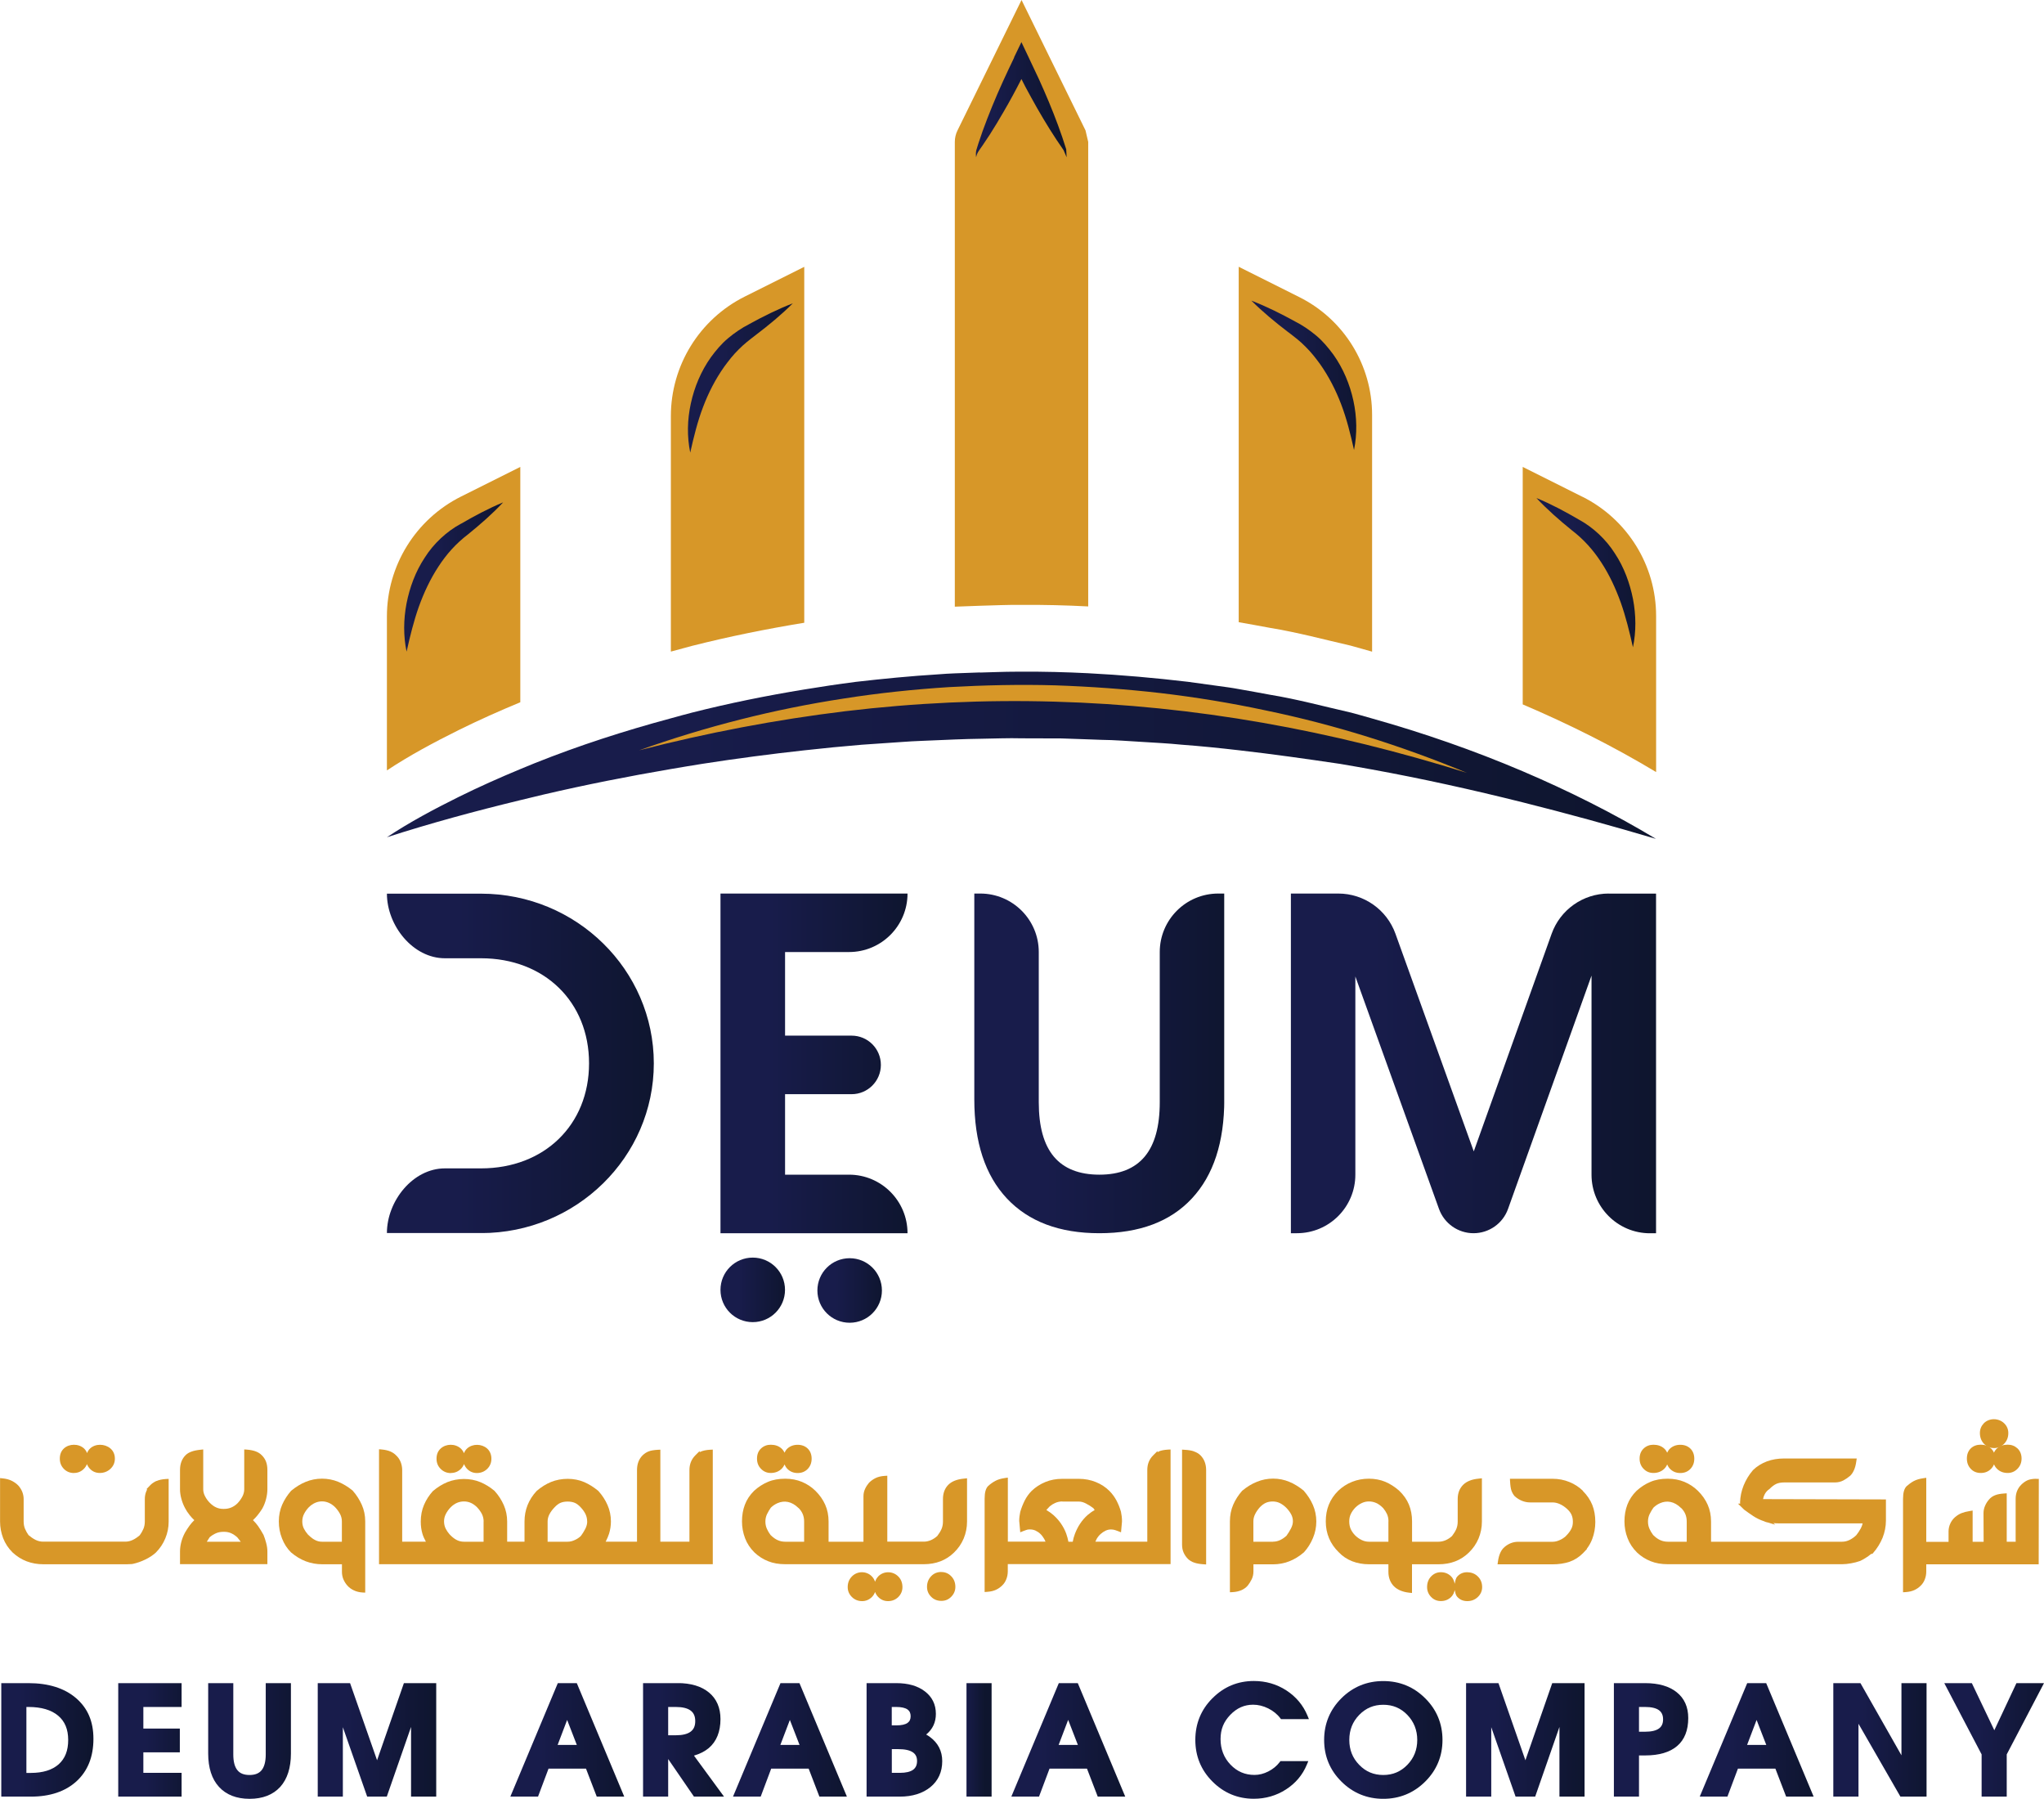 <?xml version="1.0" encoding="UTF-8"?>
<svg id="Layer_2" data-name="Layer 2" xmlns="http://www.w3.org/2000/svg" xmlns:xlink="http://www.w3.org/1999/xlink" viewBox="0 0 334.51 294.34">
  <defs>
    <style>
      .cls-1 {
        fill: #d89728;
      }

      .cls-1, .cls-2, .cls-3, .cls-4, .cls-5, .cls-6, .cls-7, .cls-8, .cls-9, .cls-10, .cls-11, .cls-12, .cls-13, .cls-14, .cls-15, .cls-16, .cls-17, .cls-18, .cls-19, .cls-20, .cls-21, .cls-22, .cls-23, .cls-24, .cls-25, .cls-26, .cls-27, .cls-28, .cls-29, .cls-30, .cls-31, .cls-32 {
        stroke-width: 0px;
      }

      .cls-2 {
        fill: url(#linear-gradient-12);
      }

      .cls-33 {
        clip-path: url(#clippath-20);
      }

      .cls-34 {
        clip-path: url(#clippath-11);
      }

      .cls-3 {
        fill: url(#linear-gradient-17);
      }

      .cls-35 {
        clip-path: url(#clippath-16);
      }

      .cls-4 {
        fill: url(#linear-gradient-19);
      }

      .cls-5 {
        fill: url(#linear-gradient);
      }

      .cls-6 {
        fill: url(#linear-gradient-21);
      }

      .cls-7 {
        fill: url(#linear-gradient-6);
      }

      .cls-36 {
        clip-path: url(#clippath-2);
      }

      .cls-37 {
        clip-path: url(#clippath-13);
      }

      .cls-38 {
        clip-path: url(#clippath-25);
      }

      .cls-39 {
        clip-path: url(#clippath-15);
      }

      .cls-8 {
        fill: url(#linear-gradient-15);
      }

      .cls-40 {
        clip-path: url(#clippath-6);
      }

      .cls-9 {
        fill: url(#linear-gradient-11);
      }

      .cls-41 {
        clip-path: url(#clippath-26);
      }

      .cls-10 {
        fill: url(#linear-gradient-5);
      }

      .cls-11 {
        fill: none;
      }

      .cls-42 {
        clip-path: url(#clippath-7);
      }

      .cls-43 {
        clip-path: url(#clippath-21);
      }

      .cls-44 {
        clip-path: url(#clippath-1);
      }

      .cls-45 {
        clip-path: url(#clippath-4);
      }

      .cls-46 {
        clip-path: url(#clippath-27);
      }

      .cls-12 {
        fill: url(#linear-gradient-13);
      }

      .cls-13 {
        fill: url(#linear-gradient-23);
      }

      .cls-14 {
        fill: url(#linear-gradient-25);
      }

      .cls-15 {
        fill: url(#linear-gradient-16);
      }

      .cls-16 {
        fill: url(#linear-gradient-22);
      }

      .cls-47 {
        clip-path: url(#clippath-12);
      }

      .cls-17 {
        fill: url(#linear-gradient-20);
      }

      .cls-18 {
        fill: url(#linear-gradient-14);
      }

      .cls-19 {
        fill: url(#linear-gradient-2);
      }

      .cls-48 {
        clip-path: url(#clippath-24);
      }

      .cls-20 {
        fill: #d79728;
      }

      .cls-49 {
        clip-path: url(#clippath-22);
      }

      .cls-21 {
        fill: url(#linear-gradient-7);
      }

      .cls-22 {
        fill: url(#linear-gradient-3);
      }

      .cls-50 {
        clip-path: url(#clippath-9);
      }

      .cls-51 {
        clip-path: url(#clippath);
      }

      .cls-23 {
        fill: url(#linear-gradient-9);
      }

      .cls-24 {
        fill: url(#linear-gradient-27);
      }

      .cls-52 {
        clip-path: url(#clippath-19);
      }

      .cls-53 {
        clip-path: url(#clippath-3);
      }

      .cls-25 {
        fill: url(#linear-gradient-8);
      }

      .cls-54 {
        clip-path: url(#clippath-8);
      }

      .cls-26 {
        fill: url(#linear-gradient-24);
      }

      .cls-27 {
        fill: url(#linear-gradient-26);
      }

      .cls-28 {
        fill: url(#linear-gradient-18);
      }

      .cls-55 {
        clip-path: url(#clippath-18);
      }

      .cls-56 {
        clip-path: url(#clippath-14);
      }

      .cls-57 {
        clip-path: url(#clippath-17);
      }

      .cls-29 {
        fill: url(#linear-gradient-29);
      }

      .cls-58 {
        clip-path: url(#clippath-5);
      }

      .cls-30 {
        fill: url(#linear-gradient-28);
      }

      .cls-31 {
        fill: url(#linear-gradient-10);
      }

      .cls-59 {
        clip-path: url(#clippath-10);
      }

      .cls-60 {
        clip-path: url(#clippath-23);
      }

      .cls-32 {
        fill: url(#linear-gradient-4);
      }

      .cls-61 {
        clip-path: url(#clippath-28);
      }
    </style>
    <clipPath id="clippath">
      <path class="cls-11" d="M117.91,146.21v55.58h30.61c0-5.29-4.29-9.58-9.57-9.58h-10.47v-13.17h10.89c2.64,0,4.79-2.14,4.79-4.79s-2.14-4.79-4.79-4.79h-10.89v-13.68h10.47c5.29,0,9.57-4.29,9.57-9.57h-30.61Z"/>
    </clipPath>
    <linearGradient id="linear-gradient" x1="443.25" y1="987.6" x2="444.25" y2="987.6" gradientTransform="translate(-13449 30402.34) scale(30.61 -30.61)" gradientUnits="userSpaceOnUse">
      <stop offset="0" stop-color="#181c4b"/>
      <stop offset=".23" stop-color="#181c4b"/>
      <stop offset="1" stop-color="#0e152e"/>
    </linearGradient>
    <clipPath id="clippath-1">
      <path class="cls-11" d="M199.37,146.21c-5.29,0-9.57,4.29-9.57,9.57v24.58c0,3.96-.82,6.93-2.47,8.9-1.65,1.97-4.12,2.95-7.41,2.95s-5.8-.98-7.45-2.95c-1.65-1.97-2.47-4.93-2.47-8.9v-24.58c0-5.29-4.29-9.57-9.57-9.57h-.98v33.68c0,7.02,1.78,12.42,5.33,16.21,3.56,3.79,8.6,5.69,15.14,5.69s11.61-1.89,15.14-5.69c3.53-3.79,5.3-9.2,5.3-16.21v-33.68h-.98Z"/>
    </clipPath>
    <linearGradient id="linear-gradient-2" x1="448.17" y1="985.32" x2="449.17" y2="985.32" gradientTransform="translate(-18177.47 40488.41) scale(40.92 -40.92)" xlink:href="#linear-gradient"/>
    <clipPath id="clippath-2">
      <path class="cls-11" d="M263.28,146.21c-4.2,0-7.94,2.64-9.35,6.59l-12.74,35.6-12.82-35.62c-1.42-3.94-5.16-6.57-9.35-6.57h-7.76v55.58h.98c5.29,0,9.57-4.29,9.57-9.58v-32.43l13.69,38.04c.86,2.38,3.12,3.97,5.65,3.97s4.8-1.59,5.65-3.98l13.66-38.17v32.58c0,5.29,4.29,9.58,9.57,9.58h.99v-55.58h-7.75Z"/>
    </clipPath>
    <linearGradient id="linear-gradient-3" x1="452.77" y1="983.17" x2="453.77" y2="983.17" gradientTransform="translate(-26850.96 58937.94) scale(59.77 -59.77)" xlink:href="#linear-gradient"/>
    <clipPath id="clippath-3">
      <path class="cls-11" d="M117.91,211.06c0,2.92,2.36,5.28,5.28,5.28s5.28-2.36,5.28-5.28-2.36-5.28-5.28-5.28-5.28,2.36-5.28,5.28"/>
    </clipPath>
    <linearGradient id="linear-gradient-4" x1="406.19" y1="1004.85" x2="407.19" y2="1004.85" gradientTransform="translate(-4170.89 10820.99) scale(10.56 -10.56)" xlink:href="#linear-gradient"/>
    <clipPath id="clippath-4">
      <path class="cls-11" d="M133.77,211.16c0,2.92,2.36,5.28,5.28,5.28s5.28-2.36,5.28-5.28-2.36-5.28-5.28-5.28-5.28,2.36-5.28,5.28"/>
    </clipPath>
    <linearGradient id="linear-gradient-5" x1="406.19" y1="1004.85" x2="407.19" y2="1004.85" gradientTransform="translate(-4155.04 10821.09) scale(10.56 -10.56)" xlink:href="#linear-gradient"/>
    <clipPath id="clippath-5">
      <path class="cls-11" d="M63.32,146.21h0c0,5.24,4.25,10.59,9.49,10.59h5.91c10.35,0,17.68,7.11,17.68,17.19s-7.33,17.19-17.68,17.19h-5.91c-5.24,0-9.49,5.34-9.49,10.59h15.41c15.59,0,28.27-12.46,28.27-27.77s-12.68-27.77-28.27-27.77h-15.41Z"/>
    </clipPath>
    <linearGradient id="linear-gradient-6" x1="449.09" y1="984.89" x2="450.09" y2="984.89" gradientTransform="translate(-19551.38 43190.28) scale(43.68 -43.68)" xlink:href="#linear-gradient"/>
    <clipPath id="clippath-6">
      <path class="cls-11" d="M122.59,53.05c-1.14.57-2.38,1.41-3.44,2.3-1.08.9-1.99,1.99-2.81,3.11-1.62,2.28-2.7,4.88-3.28,7.55-.59,2.67-.64,5.43-.1,8.06.58-2.62,1.2-5.11,2.1-7.47.89-2.36,2.04-4.58,3.46-6.59.72-.99,1.48-1.96,2.35-2.81.87-.89,1.77-1.58,2.85-2.41,2.09-1.59,4.14-3.27,6.03-5.16-2.5.97-4.86,2.15-7.17,3.42"/>
    </clipPath>
    <linearGradient id="linear-gradient-7" x1="427.99" y1="994.71" x2="428.99" y2="994.71" gradientTransform="translate(-7238.47 17146.84) scale(17.18 -17.18)" xlink:href="#linear-gradient"/>
    <clipPath id="clippath-7">
      <path class="cls-11" d="M210.83,54.35c1.08.83,1.99,1.51,2.85,2.41.87.85,1.63,1.82,2.35,2.81,1.42,2.01,2.56,4.23,3.46,6.59.9,2.37,1.52,4.85,2.1,7.47.53-2.62.48-5.39-.1-8.06-.58-2.67-1.66-5.28-3.28-7.55-.83-1.12-1.73-2.21-2.81-3.11-1.06-.89-2.3-1.73-3.44-2.3-2.31-1.27-4.66-2.45-7.17-3.42,1.9,1.89,3.94,3.56,6.03,5.16"/>
    </clipPath>
    <linearGradient id="linear-gradient-8" x1="427.99" y1="994.71" x2="428.99" y2="994.71" gradientTransform="translate(-7146.24 17146.37) scale(17.18 -17.18)" xlink:href="#linear-gradient"/>
    <clipPath id="clippath-8">
      <path class="cls-11" d="M75.41,85.71c-2.32,1.25-4.47,3.26-5.91,5.55-1.51,2.28-2.45,4.86-2.97,7.48-.5,2.62-.53,5.32.01,7.89.57-2.56,1.17-5,2-7.34.84-2.33,1.88-4.55,3.2-6.56,1.32-2.04,2.86-3.77,4.86-5.3,2-1.62,3.95-3.32,5.74-5.23-2.43,1.01-4.7,2.23-6.93,3.52"/>
    </clipPath>
    <linearGradient id="linear-gradient-9" x1="425.88" y1="995.69" x2="426.88" y2="995.69" gradientTransform="translate(-6831.38 16220.41) scale(16.2 -16.2)" xlink:href="#linear-gradient"/>
    <clipPath id="clippath-9">
      <path class="cls-11" d="M257.19,86.73c2,1.53,3.53,3.25,4.86,5.29,1.32,2.01,2.35,4.23,3.19,6.56.83,2.34,1.43,4.78,2,7.34.54-2.57.51-5.26.01-7.89-.52-2.61-1.46-5.2-2.97-7.48-1.44-2.28-3.59-4.29-5.91-5.54-2.22-1.3-4.5-2.52-6.93-3.52,1.8,1.91,3.74,3.61,5.74,5.23"/>
    </clipPath>
    <linearGradient id="linear-gradient-10" x1="425.88" y1="995.69" x2="426.88" y2="995.69" gradientTransform="translate(-6646.07 16219.73) scale(16.2 -16.2)" xlink:href="#linear-gradient"/>
    <clipPath id="clippath-10">
      <path class="cls-11" d="M165.98,9.4c-1.26,2.62-2.49,5.26-3.59,7.96-.56,1.34-1.07,2.71-1.58,4.09l-.71,2.08c-.11.36-.22.68-.33,1.07-.08.39-.08.78-.02,1.14.12-.75.59-1.26,1.01-1.88l1.22-1.83c.78-1.24,1.55-2.48,2.27-3.75,1.03-1.76,1.99-3.54,2.91-5.35l.63,1.24c.65,1.18,1.27,2.37,1.95,3.54,1.34,2.34,2.76,4.64,4.32,6.86l-.02-.05.52,1.22-.07-1.33-.02-.05c-.81-2.6-1.76-5.13-2.79-7.61-.51-1.25-1.07-2.47-1.61-3.7l-1.72-3.65-1.19-2.51-1.21,2.51Z"/>
    </clipPath>
    <linearGradient id="linear-gradient-11" x1="422.57" y1="997.23" x2="423.57" y2="997.23" gradientTransform="translate(-6120.57 14837.2) scale(14.86 -14.86)" xlink:href="#linear-gradient"/>
    <clipPath id="clippath-11">
      <path class="cls-11" d="M160.38,110.03c-1.37.04-2.75.09-4.12.15-.9.04-1.8.08-2.69.16-4.54.28-9.06.72-13.57,1.24-2.8.36-5.59.78-8.38,1.24-6.17,1.01-12.3,2.25-18.35,3.78-1.17.3-2.32.62-3.48.94-7.58,2.04-15.06,4.45-22.33,7.36-.77.31-1.54.63-2.31.95-3.4,1.41-6.76,2.91-10.06,4.54-4.03,2-8.02,4.12-11.77,6.61h0c7.25-2.34,14.53-4.3,21.83-6.07,1.3-.31,2.6-.63,3.9-.94,6.89-1.6,13.8-2.97,20.73-4.15,1.73-.29,3.46-.59,5.19-.86,5.54-.86,11.08-1.59,16.63-2.2,3.14-.35,6.29-.66,9.44-.92l6.54-.45c2.18-.17,4.36-.21,6.54-.32.71-.04,1.42-.06,2.13-.09,1.47-.06,2.94-.1,4.41-.12,2.18-.03,4.36-.13,6.54-.07l6.54.02,4.33.15,2.2.08c2.18.02,4.35.21,6.53.33,2.18.14,4.36.24,6.53.46,3.13.23,6.25.55,9.37.91,5.56.63,11.11,1.42,16.66,2.24,1.73.29,3.45.6,5.17.91,8.24,1.5,16.44,3.32,24.64,5.37,7.27,1.82,14.54,3.82,21.83,5.98-6.98-4.2-14.3-7.86-21.83-11.07-7.99-3.4-16.24-6.27-24.64-8.63-1.13-.32-2.26-.65-3.4-.95-4.41-1-8.81-2.2-13.29-2.93-1.71-.31-3.43-.64-5.14-.93-.52-.09-1.04-.19-1.56-.26l-6.75-.93c-5.42-.64-10.87-1.12-16.32-1.4-3.63-.18-7.26-.28-10.89-.25-.31,0-.61,0-.92,0-1.96,0-3.93.09-5.89.14"/>
    </clipPath>
    <linearGradient id="linear-gradient-12" x1="459.89" y1="979.86" x2="460.89" y2="979.86" gradientTransform="translate(-95457.92 203643.05) scale(207.7 -207.7)" xlink:href="#linear-gradient"/>
    <clipPath id="clippath-12">
      <path class="cls-11" d="M4.32,279.31h.34c2.1,0,3.73.48,4.85,1.42,1.11.93,1.65,2.24,1.65,3.98s-.51,3.04-1.56,3.98c-1.05.93-2.58,1.41-4.55,1.41h-.73v-10.79ZM.21,275.41v18.57h4.84c3.14,0,5.66-.85,7.48-2.52,1.83-1.68,2.76-4.01,2.76-6.93s-.97-5.06-2.87-6.69c-1.89-1.61-4.5-2.43-7.76-2.43H.21Z"/>
    </clipPath>
    <linearGradient id="linear-gradient-13" x1="423.15" y1="996.96" x2="424.15" y2="996.96" gradientTransform="translate(-6381.19 15319.38) scale(15.08 -15.08)" xlink:href="#linear-gradient"/>
    <clipPath id="clippath-13">
      <polygon class="cls-11" points="19.35 275.41 19.35 293.98 29.72 293.98 29.72 290.09 23.46 290.09 23.46 286.73 29.43 286.73 29.43 282.84 23.46 282.84 23.46 279.31 29.72 279.31 29.72 275.41 19.35 275.41"/>
    </clipPath>
    <linearGradient id="linear-gradient-14" x1="405.19" y1="1005.32" x2="406.19" y2="1005.32" gradientTransform="translate(-4184.46 10714.9) scale(10.38 -10.38)" xlink:href="#linear-gradient"/>
    <clipPath id="clippath-14">
      <path class="cls-11" d="M43.49,275.41v11.67c0,1.16-.23,2.02-.67,2.57-.43.53-1.08.79-1.98.79s-1.56-.25-1.99-.79c-.45-.55-.67-1.41-.67-2.57v-11.67h-4.11v11.52c0,2.33.59,4.17,1.77,5.46,1.18,1.29,2.87,1.95,5.01,1.95s3.83-.66,5.01-1.95c1.16-1.29,1.75-3.12,1.75-5.46v-11.52h-4.11Z"/>
    </clipPath>
    <linearGradient id="linear-gradient-15" x1="418.63" y1="999.06" x2="419.63" y2="999.06" gradientTransform="translate(-5632.35 13807.75) scale(13.54 -13.54)" xlink:href="#linear-gradient"/>
    <clipPath id="clippath-15">
      <polygon class="cls-11" points="66.1 275.41 61.71 288.03 57.29 275.41 52 275.41 52 293.98 56.11 293.98 56.11 282.62 60.09 293.98 63.3 293.98 67.27 282.58 67.27 293.98 71.39 293.98 71.39 275.41 66.1 275.41"/>
    </clipPath>
    <linearGradient id="linear-gradient-16" x1="431.96" y1="992.86" x2="432.96" y2="992.86" gradientTransform="translate(-8323.53 19535.94) scale(19.39 -19.39)" xlink:href="#linear-gradient"/>
    <clipPath id="clippath-16">
      <path class="cls-11" d="M92.81,281.42l1.59,4.1h-3.14l1.56-4.1ZM91.29,275.41l-7.77,18.57h4.53l1.72-4.58h6.13l1.76,4.58h4.5l-7.66-18.32-.11-.26h-3.11Z"/>
    </clipPath>
    <linearGradient id="linear-gradient-17" x1="430.73" y1="993.43" x2="431.73" y2="993.43" gradientTransform="translate(-7948.98 18810.6) scale(18.65 -18.65)" xlink:href="#linear-gradient"/>
    <clipPath id="clippath-17">
      <path class="cls-11" d="M109.35,279.31h1.25c1.09,0,1.92.2,2.44.6.5.38.74.94.74,1.72s-.24,1.33-.74,1.71c-.52.4-1.35.6-2.44.6h-1.25v-4.62ZM105.24,275.41v18.57h4.11v-6.15l4.22,6.15h4.92l-4.92-6.71c.96-.28,1.77-.69,2.42-1.23,1.27-1.08,1.92-2.68,1.92-4.75,0-1.85-.64-3.32-1.89-4.35-1.23-1.02-2.97-1.54-5.16-1.54h-5.61Z"/>
    </clipPath>
    <linearGradient id="linear-gradient-18" x1="417.68" y1="999.5" x2="418.68" y2="999.5" gradientTransform="translate(-5429.25 13528.6) scale(13.25 -13.25)" xlink:href="#linear-gradient"/>
    <clipPath id="clippath-18">
      <path class="cls-11" d="M129.26,281.42l1.59,4.1h-3.14l1.56-4.1ZM127.73,275.41l-7.77,18.57h4.53l1.72-4.58h6.13l1.76,4.58h4.5l-7.66-18.32-.11-.26h-3.11Z"/>
    </clipPath>
    <linearGradient id="linear-gradient-19" x1="430.73" y1="993.43" x2="431.73" y2="993.43" gradientTransform="translate(-7912.53 18810.6) scale(18.65 -18.65)" xlink:href="#linear-gradient"/>
    <clipPath id="clippath-19">
      <path class="cls-11" d="M145.94,286.21h1.07c1.07,0,1.87.17,2.38.52.46.31.69.78.69,1.42s-.21,1.11-.64,1.43c-.47.34-1.2.51-2.18.51h-1.31v-3.88ZM145.94,279.31h.75c.83,0,1.44.14,1.83.41.34.24.51.6.51,1.1s-.16.85-.51,1.1c-.39.27-1,.4-1.83.4h-.75v-3.01ZM141.82,275.41v18.57h5.43c2.07,0,3.75-.53,5.02-1.56,1.28-1.05,1.93-2.48,1.93-4.25,0-1.64-.68-2.97-2.01-3.95-.2-.15-.41-.28-.62-.4,1.06-.86,1.59-1.99,1.59-3.38,0-1.54-.61-2.78-1.81-3.69-1.16-.89-2.73-1.34-4.66-1.34h-4.87Z"/>
    </clipPath>
    <linearGradient id="linear-gradient-20" x1="414.51" y1="1000.98" x2="415.51" y2="1000.98" gradientTransform="translate(-4989.31 12675.72) scale(12.38 -12.38)" xlink:href="#linear-gradient"/>
    <clipPath id="clippath-20">
      <rect class="cls-11" x="158.17" y="275.41" width="4.11" height="18.57"/>
    </clipPath>
    <linearGradient id="linear-gradient-21" x1="317.53" y1="1046.11" x2="318.53" y2="1046.11" gradientTransform="translate(-1148.04 4587.99) scale(4.11 -4.11)" xlink:href="#linear-gradient"/>
    <clipPath id="clippath-21">
      <path class="cls-11" d="M174.81,281.42l1.59,4.1h-3.15l1.56-4.1ZM173.28,275.41l-7.77,18.57h4.53l1.72-4.58h6.13l1.76,4.58h4.5l-7.66-18.32-.11-.26h-3.11Z"/>
    </clipPath>
    <linearGradient id="linear-gradient-22" x1="430.73" y1="993.43" x2="431.73" y2="993.43" gradientTransform="translate(-7866.98 18810.6) scale(18.65 -18.65)" xlink:href="#linear-gradient"/>
    <clipPath id="clippath-22">
      <path class="cls-11" d="M198.42,277.88c-1.86,1.86-2.8,4.16-2.8,6.82s.94,4.95,2.8,6.81c1.86,1.87,4.14,2.82,6.77,2.82,1.92,0,3.69-.51,5.26-1.52,1.57-1.01,2.72-2.37,3.42-4.06l.24-.58h-4.56l-.12.16c-.49.64-1.1,1.14-1.86,1.53-.75.38-1.5.57-2.26.57-1.56,0-2.85-.55-3.94-1.69-1.08-1.13-1.62-2.54-1.62-4.17s.52-2.85,1.59-3.97c1.07-1.11,2.29-1.66,3.74-1.66.82,0,1.65.2,2.46.6.8.4,1.47.93,1.98,1.6l.12.16h4.57l-.24-.58c-.71-1.71-1.88-3.1-3.47-4.13-1.58-1.02-3.36-1.53-5.3-1.53-2.64,0-4.92.95-6.77,2.82"/>
    </clipPath>
    <linearGradient id="linear-gradient-23" x1="430.61" y1="993.49" x2="431.61" y2="993.49" gradientTransform="translate(-7804.2 18741.52) scale(18.58 -18.58)" xlink:href="#linear-gradient"/>
    <clipPath id="clippath-23">
      <path class="cls-11" d="M222.44,288.78c-1.09-1.12-1.62-2.46-1.62-4.08s.54-2.98,1.62-4.09c1.09-1.12,2.38-1.66,3.94-1.66s2.86.54,3.94,1.66c1.07,1.11,1.62,2.49,1.62,4.09s-.53,2.95-1.62,4.08c-1.09,1.12-2.38,1.66-3.94,1.66s-2.86-.54-3.94-1.66M219.53,277.88c-1.88,1.87-2.83,4.17-2.83,6.83s.95,4.95,2.83,6.81h0c1.88,1.87,4.19,2.82,6.85,2.82s4.98-.95,6.86-2.82c1.88-1.87,2.83-4.16,2.83-6.81s-.95-4.96-2.83-6.82c-1.87-1.87-4.18-2.82-6.86-2.82s-4.98.95-6.85,2.81"/>
    </clipPath>
    <linearGradient id="linear-gradient-24" x1="431.94" y1="992.87" x2="432.94" y2="992.87" gradientTransform="translate(-8153.81 19525.32) scale(19.38 -19.38)" xlink:href="#linear-gradient"/>
    <clipPath id="clippath-24">
      <polygon class="cls-11" points="254.03 275.41 249.64 288.03 245.23 275.41 239.93 275.41 239.93 293.98 244.05 293.98 244.05 282.62 248.03 293.98 251.24 293.98 255.21 282.58 255.21 293.98 259.32 293.98 259.32 275.41 254.03 275.41"/>
    </clipPath>
    <linearGradient id="linear-gradient-25" x1="431.96" y1="992.86" x2="432.96" y2="992.86" gradientTransform="translate(-8135.6 19535.94) scale(19.39 -19.39)" xlink:href="#linear-gradient"/>
    <clipPath id="clippath-25">
      <path class="cls-11" d="M268.23,279.31h1.01c1.02,0,1.78.18,2.26.53.45.33.67.82.67,1.5s-.22,1.16-.67,1.49c-.48.35-1.24.53-2.26.53h-1.01v-4.05ZM264.12,275.41v18.57h4.11v-6.74h1.01c2.28,0,4.04-.52,5.23-1.54,1.21-1.03,1.82-2.57,1.82-4.58,0-1.81-.64-3.23-1.9-4.23-1.23-.98-2.96-1.48-5.16-1.48h-5.12Z"/>
    </clipPath>
    <linearGradient id="linear-gradient-26" x1="413.71" y1="1001.35" x2="414.71" y2="1001.35" gradientTransform="translate(-4774.04 12479.11) scale(12.18 -12.18)" xlink:href="#linear-gradient"/>
    <clipPath id="clippath-26">
      <path class="cls-11" d="M287.47,281.42l1.59,4.1h-3.14l1.56-4.1ZM285.94,275.41l-7.77,18.57h4.53l1.72-4.58h6.13l1.76,4.58h4.5l-7.66-18.32-.11-.26h-3.11Z"/>
    </clipPath>
    <linearGradient id="linear-gradient-27" x1="430.73" y1="993.43" x2="431.73" y2="993.43" gradientTransform="translate(-7754.32 18810.6) scale(18.65 -18.65)" xlink:href="#linear-gradient"/>
    <clipPath id="clippath-27">
      <polygon class="cls-11" points="311.18 275.41 311.18 287.22 304.59 275.62 304.47 275.41 300.03 275.41 300.03 293.98 304.15 293.98 304.15 282.06 310.89 293.77 311.01 293.98 315.29 293.98 315.29 275.41 311.18 275.41"/>
    </clipPath>
    <linearGradient id="linear-gradient-28" x1="423.61" y1="996.74" x2="424.61" y2="996.74" gradientTransform="translate(-6163.04 15492.08) scale(15.26 -15.26)" xlink:href="#linear-gradient"/>
    <clipPath id="clippath-28">
      <polygon class="cls-11" points="330 275.41 326.38 283.12 322.7 275.41 318.19 275.41 324.3 287.07 324.3 293.98 328.41 293.98 328.41 287.07 334.51 275.41 330 275.41"/>
    </clipPath>
    <linearGradient id="linear-gradient-29" x1="426.15" y1="995.56" x2="427.15" y2="995.56" gradientTransform="translate(-6634.93 16528.28) scale(16.32 -16.32)" xlink:href="#linear-gradient"/>
  </defs>
  <g id="Layer_1-2" data-name="Layer 1">
    <g>
      <g class="cls-51">
        <rect class="cls-5" x="117.91" y="146.21" width="30.61" height="55.58"/>
      </g>
      <g class="cls-44">
        <rect class="cls-19" x="159.44" y="146.21" width="40.91" height="55.58"/>
      </g>
      <g class="cls-36">
        <rect class="cls-22" x="211.26" y="146.21" width="59.77" height="55.58"/>
      </g>
      <g class="cls-53">
        <rect class="cls-32" x="117.91" y="205.78" width="10.56" height="10.56"/>
      </g>
      <g class="cls-45">
        <rect class="cls-10" x="133.77" y="205.88" width="10.56" height="10.56"/>
      </g>
      <g class="cls-58">
        <rect class="cls-7" x="63.32" y="146.21" width="43.68" height="55.55"/>
      </g>
      <path class="cls-20" d="M131.62,101.9v-58.24l-9.74,4.87c-7.41,3.71-12.09,11.28-12.09,19.57v38.52c1.16-.31,2.32-.64,3.48-.94,6.05-1.53,12.18-2.77,18.35-3.78"/>
      <path class="cls-20" d="M85.15,114.92v-38.52s-4.68,2.34-9.7,4.85c-7.43,3.72-12.13,11.31-12.13,19.62v25.19c3.75-2.48,7.74-4.61,11.77-6.61,3.29-1.63,6.66-3.13,10.06-4.54"/>
      <path class="cls-20" d="M258.97,81.29l-9.77-4.89v38.86c7.53,3.21,14.85,6.87,21.83,11.07v-25.54c0-8.26-4.67-15.81-12.06-19.51"/>
      <path class="cls-20" d="M221.16,105.68c1.14.3,2.26.64,3.39.95v-38.74c0-8.16-4.61-15.63-11.92-19.28l-9.91-4.96v58.16c1.72.29,3.43.62,5.14.93,4.48.73,8.88,1.92,13.29,2.93"/>
      <path class="cls-20" d="M167.2,98.98c3.63-.03,7.26.06,10.89.25V23.22c-.15-.63-.29-1.24-.44-1.88L167.18,0l-10.48,21.34c-.29.58-.44,1.23-.44,1.88v76.05c1.37-.06,2.75-.11,4.12-.15,2.27-.06,4.54-.17,6.82-.14"/>
      <g class="cls-40">
        <rect class="cls-21" x="112.41" y="49.63" width="17.34" height="24.43"/>
      </g>
      <g class="cls-42">
        <rect class="cls-25" x="204.79" y="49.19" width="17.34" height="24.43"/>
      </g>
      <g class="cls-54">
        <rect class="cls-23" x="66" y="82.18" width="16.34" height="24.43"/>
      </g>
      <g class="cls-50">
        <rect class="cls-31" x="251.45" y="81.5" width="16.34" height="24.43"/>
      </g>
      <g class="cls-59">
        <rect class="cls-9" x="159.7" y="6.88" width="14.88" height="18.86"/>
      </g>
      <g class="cls-34">
        <rect class="cls-2" x="63.32" y="109.87" width="207.7" height="27.39"/>
      </g>
      <g>
        <path class="cls-20" d="M240.06,126.46c-10.98-3.44-22.12-6.22-33.39-8.19-11.27-1.98-22.66-3.14-34.08-3.46-11.42-.33-22.86.2-34.21,1.56-11.36,1.38-22.63,3.53-33.78,6.4,10.84-3.87,22.07-6.73,33.49-8.47,5.71-.9,11.46-1.5,17.23-1.87,5.77-.32,11.56-.45,17.34-.29,5.78.2,11.55.61,17.3,1.27,5.74.68,11.45,1.61,17.1,2.82,11.32,2.33,22.37,5.82,33,10.23"/>
        <path class="cls-1" d="M25.61,242.32c-.4.19-.73.41-.98.66l-.68.71h.15c-.06.1-.11.2-.15.31-.17.4-.25.83-.25,1.28v3.7c0,.43-.08.84-.24,1.21-.17.39-.38.74-.59,1.02-.37.32-.76.59-1.17.78-.39.18-.79.27-1.21.27H7.06c-.44,0-.85-.1-1.24-.29-.4-.2-.81-.49-1.15-.78-.23-.32-.42-.66-.58-1.04-.15-.36-.22-.76-.22-1.19v-3.68c0-.42-.09-.84-.25-1.23-.17-.38-.38-.71-.65-1-.25-.26-.58-.5-.99-.72-.42-.22-.93-.36-1.51-.42l-.46-.05v7.11c0,.92.17,1.84.5,2.71.34.88.86,1.67,1.56,2.36.69.64,1.46,1.12,2.3,1.44.84.32,1.76.48,2.73.48h13.69c.17,0,.32-.01.38-.02.07,0,.15,0,.34-.01.16-.02.27-.03.31-.05.63-.14,1.29-.37,1.95-.69.67-.32,1.23-.69,1.72-1.13.68-.68,1.21-1.47,1.57-2.35.36-.87.54-1.78.54-2.71v-7.01l-.44.02c-.64.04-1.14.15-1.54.33"/>
        <path class="cls-1" d="M12.1,241.02c.64,0,1.19-.23,1.63-.68.23-.23.39-.49.5-.77.11.29.27.54.49.77.44.46.98.68,1.62.68s1.24-.22,1.72-.66c.49-.45.74-1.02.74-1.69s-.25-1.26-.75-1.68c-.93-.77-2.43-.79-3.3.02-.23.21-.39.47-.5.76-.11-.29-.28-.55-.51-.77-.9-.81-2.42-.78-3.27,0-.45.41-.68.97-.68,1.67s.23,1.23.66,1.68c.44.45,1,.68,1.67.68"/>
        <path class="cls-1" d="M42.83,238.11c-.25-.26-.58-.47-.98-.62-.39-.15-.87-.24-1.43-.29l-.45-.03v6.54c0,.38-.1.76-.29,1.14-.21.4-.48.79-.81,1.13-.63.62-1.36.92-2.21.92h-.14c-.81,0-1.51-.32-2.16-.97-.32-.32-.59-.68-.8-1.09-.2-.38-.3-.76-.3-1.14v-6.53l-.46.05c-.59.06-1.07.16-1.45.3-.4.14-.73.34-.98.59-.6.6-.91,1.41-.91,2.42v3.17c0,.47.07.97.21,1.5.14.54.34,1.06.62,1.58.2.38.44.75.76,1.15.22.28.47.55.75.81-.28.27-.52.55-.74.84-.29.4-.56.8-.79,1.21-.28.52-.48,1.05-.61,1.56-.13.52-.2,1.03-.2,1.51v2.08h14.3v-2.08c0-.45-.07-.9-.2-1.39-.13-.49-.26-.9-.43-1.31-.28-.51-.57-.99-.89-1.45-.24-.34-.52-.66-.84-.97.27-.25.52-.52.74-.79.31-.39.56-.74.78-1.09.28-.5.49-1.04.63-1.6.14-.56.21-1.09.21-1.56v-3.17c0-.51-.07-.94-.21-1.33-.14-.39-.38-.76-.72-1.1M33.85,252.27l.09-.15c.16-.25.3-.47.37-.58.33-.28.68-.5,1.05-.66.37-.16.78-.23,1.2-.23h.14c.41,0,.79.08,1.13.23.35.16.71.4,1.01.68.17.21.34.43.51.65.02.02.03.04.05.06h-5.55Z"/>
        <path class="cls-1" d="M57.75,243.94l-.04-.04c-.74-.61-1.53-1.09-2.35-1.43-1.67-.69-3.65-.69-5.32,0-.82.33-1.61.82-2.4,1.47-.61.69-1.1,1.46-1.46,2.27-.36.83-.55,1.75-.55,2.73s.17,1.91.52,2.79c.34.88.83,1.65,1.48,2.29.76.65,1.58,1.14,2.42,1.46.85.32,1.75.48,2.67.48h3.24v1.23c0,.47.09.9.26,1.28.16.36.37.69.63.98.27.31.62.57,1.04.77.43.21.92.33,1.44.36l.44.02v-11.66c0-.97-.19-1.88-.56-2.71-.37-.83-.86-1.6-1.47-2.29M55.95,248.94v3.33h-3.26c-.38,0-.74-.08-1.09-.26-.36-.17-.71-.44-1.07-.79l-.14-.13c-.26-.3-.48-.62-.65-.95-.18-.35-.27-.75-.27-1.19s.09-.83.28-1.21c.2-.4.46-.77.78-1.1,1.31-1.31,3.06-1.28,4.33,0,.32.34.59.71.8,1.11.19.37.29.77.29,1.2"/>
        <path class="cls-1" d="M73.82,241.02c.62,0,1.16-.23,1.61-.67.23-.23.4-.5.51-.79.11.29.28.55.5.79.44.45.98.68,1.6.68.66,0,1.23-.23,1.69-.67.46-.45.69-1.02.69-1.68s-.24-1.26-.71-1.67c-.88-.77-2.36-.81-3.26,0-.24.22-.41.48-.52.78-.12-.3-.29-.56-.53-.78-.93-.83-2.41-.78-3.27,0-.46.41-.69.97-.69,1.67s.23,1.23.68,1.68c.45.45,1.02.68,1.68.68"/>
        <path class="cls-1" d="M114.69,237.53c-.07.03-.13.06-.19.09v-.19l-.71.71c-.63.63-.96,1.44-.96,2.4v11.73h-4.76v-15.06l-.44.02c-.63.04-1.1.12-1.45.25-.37.14-.71.36-1.02.66-.6.6-.91,1.41-.91,2.4v11.73h-5.13c.23-.45.42-.89.56-1.32.19-.63.3-1.3.3-1.99,0-.96-.19-1.87-.56-2.7-.36-.82-.85-1.58-1.51-2.31-.74-.61-1.52-1.1-2.31-1.44-1.61-.7-3.74-.7-5.41-.02-.83.34-1.61.83-2.36,1.47-1.32,1.42-1.99,3.1-1.99,5v3.31h-2.84v-3.31c0-.94-.19-1.86-.56-2.7-.37-.83-.86-1.6-1.51-2.31-.72-.61-1.5-1.09-2.32-1.43-1.68-.7-3.74-.67-5.4,0-.82.34-1.6.82-2.37,1.47-.61.68-1.1,1.43-1.45,2.26-.35.82-.53,1.74-.53,2.72,0,.72.09,1.38.27,1.99.12.42.32.86.57,1.31h-3.88v-11.73c0-.45-.09-.9-.25-1.31-.17-.43-.43-.8-.74-1.08-.24-.26-.55-.47-.95-.65-.38-.16-.86-.27-1.4-.32l-.45-.04v18.81h54.62v-18.75l-.44.02c-.63.04-1.12.14-1.5.3M96.1,248.96c0,.38-.1.78-.3,1.18-.23.45-.49.86-.73,1.18-.29.28-.63.51-1.02.68-.38.18-.77.27-1.17.27h-3.26v-3.31c0-.42.1-.81.3-1.19.21-.4.49-.77.82-1.11.32-.35.64-.6.96-.74.66-.3,1.75-.29,2.39,0,.32.14.64.39.96.74.33.35.6.73.78,1.11.17.36.26.76.26,1.19M79.14,248.94v3.33h-3.21c-.41,0-.79-.09-1.14-.26-.35-.17-.7-.43-1.04-.77l-.17-.17c-.27-.31-.48-.62-.64-.94-.18-.36-.27-.76-.27-1.19s.1-.83.29-1.2c.2-.4.47-.77.79-1.1.65-.65,1.37-.96,2.18-.96s1.51.32,2.15.96c.32.34.59.71.79,1.1.18.38.28.78.28,1.21"/>
        <path class="cls-1" d="M126.14,241.02c.71,0,1.3-.23,1.76-.67.22-.21.38-.46.49-.72.11.26.26.5.47.72.44.45,1.01.68,1.68.68s1.23-.23,1.66-.68c.42-.45.63-1.01.63-1.67s-.22-1.25-.65-1.66c-.42-.4-.97-.61-1.64-.61s-1.22.21-1.66.6c-.22.2-.37.43-.49.69-.12-.26-.28-.5-.51-.7-.45-.4-1.04-.6-1.75-.6-.62,0-1.15.21-1.58.61-.44.41-.66.97-.66,1.66s.22,1.23.65,1.67c.44.46.98.68,1.6.68"/>
        <path class="cls-1" d="M143.72,257.96c-.24.24-.4.54-.51.86-.11-.32-.27-.61-.51-.86-.92-.96-2.43-.9-3.29,0-.45.46-.68,1.04-.68,1.74,0,.62.23,1.16.68,1.61.45.45,1.02.68,1.68.68.62,0,1.16-.23,1.61-.68.24-.24.4-.52.51-.82.11.3.27.57.51.82.44.45.98.68,1.61.68.67,0,1.23-.23,1.68-.67.45-.45.68-.99.68-1.62,0-.7-.23-1.29-.68-1.74-.86-.89-2.37-.96-3.3,0"/>
        <path class="cls-1" d="M154.05,257.22c-.68,0-1.24.24-1.68.71-.43.46-.66,1.04-.66,1.73,0,.62.22,1.16.66,1.6.44.46,1.01.69,1.68.69s1.19-.23,1.63-.68c.44-.45.67-.99.67-1.61,0-.68-.22-1.27-.66-1.72-.44-.47-.99-.71-1.63-.71"/>
        <path class="cls-1" d="M156.25,242.28c-.42.17-.76.39-1.04.66h0c-.59.59-.89,1.38-.89,2.34v3.7c0,.43-.08.84-.23,1.2-.17.39-.42.79-.7,1.15-.32.29-.68.53-1.06.69-.38.16-.76.24-1.13.24h-5.99v-10.79l-.45.03c-.59.04-1.07.16-1.48.36-.4.2-.74.44-1.06.76-.24.29-.45.59-.62.95-.19.39-.29.8-.29,1.25v7.45h-5.71v-3.31c0-.99-.18-1.91-.55-2.74-.36-.82-.9-1.59-1.6-2.28-.63-.62-1.37-1.11-2.2-1.46-.82-.34-1.74-.52-2.74-.52-1.08,0-2.03.17-2.84.52-.81.34-1.57.83-2.26,1.46-.69.68-1.2,1.45-1.51,2.28-.31.81-.47,1.73-.47,2.74,0,.94.17,1.86.5,2.73.33.87.85,1.66,1.55,2.35.66.62,1.41,1.1,2.23,1.42.81.33,1.75.49,2.79.49h22.68c1.99,0,3.65-.64,4.94-1.9.69-.66,1.22-1.43,1.59-2.3.36-.87.55-1.8.55-2.76v-7.1l-.46.05c-.65.06-1.16.18-1.57.35M130.69,246.75c.62.62.91,1.34.91,2.21v3.31h-3.1c-.87,0-1.62-.34-2.32-1.03l-.06-.05c-.25-.33-.45-.66-.61-1.02-.17-.38-.25-.77-.25-1.2s.09-.84.26-1.2c.19-.4.42-.77.63-1.07.33-.32.7-.57,1.1-.74,1.08-.47,2.3-.32,3.43.8"/>
        <path class="cls-1" d="M189.62,237.53c-.07.03-.13.06-.19.09v-.19l-.71.71c-.64.63-.96,1.44-.96,2.4v11.73h-8.5c.06-.15.13-.3.21-.45.18-.31.39-.58.65-.81.26-.23.53-.41.84-.56.4-.17.72-.23,1.26-.15.14.02.39.1.73.23l.51.2.15-1.65c.01-.11.01-.16.01-.18,0-.28-.02-.55-.05-.8-.03-.25-.07-.49-.12-.74-.18-.62-.42-1.23-.72-1.81-.31-.58-.7-1.12-1.17-1.59-.62-.62-1.38-1.12-2.24-1.46-.84-.34-1.77-.52-2.76-.52h-2.71c-1,0-1.93.17-2.77.52-.85.35-1.61.84-2.24,1.45-.44.44-.82.96-1.13,1.56-.29.58-.54,1.19-.74,1.88-.05.23-.09.46-.12.71-.03.24-.05.51-.05.79,0,.02,0,.05.02.17l.15,1.67.52-.21c.37-.14.61-.22.71-.24.47-.05.86-.01,1.25.16.3.14.57.32.8.54.25.24.45.51.64.83.08.15.16.3.22.45h-6.17v-10.48l-.48.07c-.63.09-1.14.24-1.57.47-.41.22-.79.49-1.16.82-.4.39-.59,1.07-.59,2.08v15.28l.44-.03c.56-.04,1.02-.15,1.41-.33.39-.18.74-.43,1.02-.71.29-.27.52-.62.68-1.03.16-.41.24-.83.24-1.29v-1.18h26.64v-18.75l-.44.02c-.63.04-1.12.14-1.5.3M173.86,245.7h2.71c.35,0,.73.1,1.14.31.44.22.85.49,1.2.75.05.05.11.12.16.21.03.04.05.08.08.12-.42.23-.81.51-1.17.82-.47.42-.88.9-1.23,1.43-.34.51-.61,1.06-.83,1.63-.17.45-.29.88-.36,1.3h-.71c-.08-.43-.2-.87-.36-1.33-.21-.57-.49-1.1-.85-1.63-.35-.51-.77-.98-1.25-1.41-.36-.31-.74-.58-1.15-.82.11-.13.23-.26.37-.4l.19-.2c.27-.23.56-.41.86-.54.37-.17.77-.26,1.2-.26"/>
        <path class="cls-1" d="M195.38,237.48c-.41-.14-.9-.22-1.49-.25l-.44-.03v15.53c0,.51.09.96.26,1.33.16.36.39.7.68,1,.28.28.64.5,1.08.64.41.14.9.22,1.48.26l.44.03v-15.44c0-.99-.32-1.81-.93-2.42-.28-.28-.64-.49-1.08-.64"/>
        <path class="cls-1" d="M213.39,243.94l-.05-.04c-.75-.61-1.53-1.1-2.34-1.43-1.65-.7-3.64-.7-5.31,0-.83.33-1.62.81-2.41,1.47-.61.7-1.11,1.46-1.46,2.28-.36.83-.54,1.74-.54,2.73v11.59l.44-.02c.57-.03,1.06-.15,1.49-.34.41-.19.76-.45,1.01-.76.22-.28.42-.6.61-.97.2-.4.3-.84.3-1.3v-1.18h3.22c.89,0,1.77-.16,2.61-.48.83-.32,1.64-.8,2.44-1.49.62-.68,1.11-1.47,1.47-2.33.37-.87.55-1.79.55-2.71s-.19-1.88-.56-2.71c-.36-.83-.86-1.59-1.47-2.29M208.36,252.27h-3.24v-3.33c0-.41.09-.79.28-1.17.19-.4.46-.78.78-1.14.32-.33.64-.57.97-.72.59-.27,1.56-.34,2.31.04.36.18.72.44,1.05.77.32.33.59.69.79,1.06.19.35.29.74.29,1.15,0,.38-.11.77-.32,1.18-.23.45-.5.86-.74,1.19-.31.28-.65.52-1.03.7-.36.17-.74.26-1.14.26"/>
        <path class="cls-1" d="M240.13,257.26c-.68,0-1.23.24-1.64.71-.28.31-.33.76-.42,1.19-.09-.46-.25-.87-.57-1.2-.45-.46-1.02-.7-1.7-.7-.62,0-1.17.24-1.6.7-.43.45-.65,1.04-.65,1.73,0,.62.22,1.16.65,1.61.44.46.98.68,1.6.68.68,0,1.25-.23,1.7-.68.32-.32.48-.71.57-1.12.09.39.14.8.42,1.11.41.46.96.7,1.64.7s1.26-.23,1.72-.67c.47-.45.71-.99.71-1.62,0-.7-.24-1.29-.7-1.74-.46-.46-1.05-.69-1.73-.69"/>
        <path class="cls-1" d="M240.38,254.05c.69-.66,1.22-1.43,1.59-2.3.36-.87.55-1.8.55-2.76v-7.1l-.46.05c-.65.06-1.17.18-1.57.35-.42.17-.76.39-1.04.67-.59.59-.89,1.37-.89,2.33v3.7c0,.43-.08.84-.23,1.2-.17.39-.42.79-.7,1.15-.32.29-.68.53-1.06.69-.38.16-.76.24-1.13.24h-4.35v-3.33c0-.99-.17-1.91-.51-2.74-.34-.83-.88-1.6-1.62-2.3-.7-.61-1.46-1.1-2.24-1.43-1.61-.68-3.74-.69-5.44,0-.85.34-1.61.83-2.27,1.46-.7.69-1.22,1.47-1.55,2.3-.33.82-.49,1.73-.49,2.72s.18,1.9.53,2.74c.35.84.89,1.62,1.58,2.29.62.66,1.37,1.16,2.22,1.49.83.32,1.76.49,2.75.49h3.17v1.23c0,.97.31,1.77.91,2.38.31.3.68.54,1.11.71.42.17.89.28,1.38.33l.46.05v-4.7h4.35c1.99,0,3.65-.64,4.94-1.9M227.22,248.94v3.33h-3.19c-.41,0-.79-.09-1.17-.27-.38-.18-.75-.44-1.08-.76-.34-.35-.58-.71-.74-1.07-.15-.35-.23-.76-.23-1.23,0-.43.08-.84.25-1.19.17-.37.42-.73.76-1.08.33-.32.69-.57,1.07-.74.37-.17.75-.25,1.14-.25.83,0,1.57.33,2.25,1.01l.1.1c.25.3.44.61.6.94.17.36.25.76.25,1.22"/>
        <path class="cls-1" d="M259.08,243.97c-.63-.63-1.38-1.12-2.24-1.47-.85-.35-1.78-.53-2.76-.53h-6.97l.02.44c.04.68.11,1.18.23,1.51.12.34.29.63.53.91.38.33.79.59,1.2.75.42.17.86.26,1.33.26h3.66c.39,0,.78.09,1.17.26.41.18.8.44,1.17.77.36.32.61.64.76.97.15.33.23.72.23,1.17s-.08.82-.26,1.16c-.18.36-.45.73-.82,1.1l-.12.13c-.32.27-.63.47-.97.61-.39.18-.78.27-1.16.27h-5.62c-.82,0-1.58.29-2.24.86-.56.47-.92,1.26-1.07,2.35l-.07.48h9c1.01,0,1.94-.14,2.76-.41.84-.29,1.59-.77,2.23-1.42l.67-.71h-.06c.38-.49.68-1.03.9-1.61.33-.87.5-1.81.5-2.79,0-1.03-.17-1.96-.49-2.77-.33-.82-.84-1.59-1.53-2.27"/>
        <path class="cls-1" d="M270.59,241.02c.71,0,1.3-.23,1.76-.67.22-.21.38-.46.49-.72.11.26.26.5.47.72.44.45,1.01.68,1.68.68s1.23-.23,1.66-.68c.42-.45.63-1.01.63-1.67s-.22-1.25-.65-1.66c-.42-.4-.97-.61-1.64-.61s-1.22.21-1.66.6c-.22.2-.37.43-.49.69-.12-.26-.28-.5-.51-.7-.45-.4-1.04-.6-1.75-.6-.62,0-1.15.21-1.58.61-.44.41-.67.97-.67,1.66s.22,1.23.65,1.67c.44.46.98.68,1.6.68"/>
        <path class="cls-1" d="M289.53,243.7l.05-.05c.38-.39.75-.67,1.11-.84.35-.16.79-.24,1.32-.24h8.28c.51,0,.98-.11,1.41-.34.39-.21.75-.46,1.1-.76.24-.23.44-.53.61-.91.17-.37.3-.84.38-1.43l.07-.48h-11.87c-1.03,0-1.99.16-2.84.48-.86.33-1.62.79-2.27,1.43-.66.77-1.17,1.62-1.53,2.51-.36.9-.55,1.82-.58,2.76,0,.07,0,.14.02.21h-.36l1,.98c.49.36.99.72,1.51,1.06.55.36,1.14.64,1.75.84.14.07.27.12.39.15.1.02.18.04.3.07l1.15.35-.32-.28c.16.03.35.04.54.05.23.01.47.01.72.01h13.36c-.06.28-.16.55-.3.81-.23.42-.49.81-.74,1.12-.34.33-.71.59-1.12.79-.4.19-.8.28-1.2.28h-21.45v-3.31c0-.99-.18-1.91-.55-2.74-.36-.82-.9-1.59-1.6-2.28-.63-.62-1.37-1.11-2.2-1.46-.82-.34-1.74-.52-2.74-.52-1.08,0-2.03.17-2.84.52-.81.34-1.57.83-2.26,1.46-.69.68-1.2,1.45-1.51,2.28-.31.81-.47,1.73-.47,2.74,0,.94.17,1.86.51,2.73.33.87.85,1.66,1.55,2.35.66.62,1.41,1.1,2.23,1.42.81.33,1.75.49,2.79.49h28.53c.46,0,.96-.05,1.49-.15.51-.09.98-.21,1.4-.36.28-.11.59-.28.94-.5.33-.2.63-.42.92-.66l.24-.05.09-.11c.67-.76,1.18-1.6,1.55-2.49.36-.91.55-1.86.55-2.83v-3.45l-20.11-.05c.14-.7.46-1.23.97-1.6M275.13,246.75c.62.62.91,1.34.91,2.21v3.31h-3.1c-.87,0-1.62-.34-2.32-1.03l-.06-.05c-.25-.33-.45-.66-.61-1.02-.17-.38-.25-.77-.25-1.2s.09-.84.26-1.2c.19-.4.42-.77.63-1.07.33-.32.7-.57,1.1-.74,1.08-.47,2.3-.32,3.43.8"/>
        <path class="cls-1" d="M326.29,236.95c.67,0,1.24-.24,1.7-.71.45-.47.68-1.05.68-1.75,0-.62-.23-1.17-.69-1.61-.89-.86-2.42-.89-3.31,0-.43.45-.65.98-.65,1.6,0,.69.22,1.28.64,1.74.44.47.98.72,1.63.72"/>
        <path class="cls-1" d="M333.24,241.97c-.65.01-1.14.1-1.5.28-.33.16-.66.4-.96.7-.6.6-.91,1.38-.91,2.31v6.59c0,.15,0,.29.01.42h-1.47v-7.92l-.44.03c-.61.04-1.08.13-1.46.28-.41.16-.75.4-1.01.72-.26.3-.47.63-.63,1-.17.38-.26.79-.26,1.22l.02,4.68h-1.8v-5.11l-.48.08c-.52.08-.97.2-1.33.34-.38.15-.73.37-1.08.67-.34.3-.6.66-.78,1.07-.18.4-.27.83-.27,1.25v1.71h-3.65v-10.48l-.48.07c-.63.09-1.14.24-1.57.47-.41.22-.79.5-1.16.83-.4.39-.59,1.07-.59,2.08v15.28l.45-.03c.56-.04,1.02-.15,1.41-.33.39-.18.74-.43,1.02-.71.29-.27.52-.62.68-1.03.16-.41.24-.83.24-1.29v-1.18h18.4l.02-13.98h-.43Z"/>
        <path class="cls-1" d="M324.18,241.02c.67,0,1.23-.23,1.67-.68.21-.22.37-.46.48-.73.11.27.27.51.49.73.45.45,1.04.68,1.75.68.62,0,1.16-.23,1.6-.68.44-.45.67-1.01.67-1.68s-.23-1.25-.68-1.67c-.44-.4-.97-.6-1.59-.6-.71,0-1.29.2-1.74.6-.22.2-.39.44-.51.71-.11-.27-.28-.51-.5-.71-.44-.4-1-.6-1.66-.6s-1.22.21-1.63.61c-.42.41-.64.97-.64,1.66s.21,1.22.62,1.67c.42.46.98.69,1.65.69"/>
      </g>
      <g class="cls-47">
        <rect class="cls-12" x=".21" y="275.41" width="15.08" height="18.57"/>
      </g>
      <g class="cls-37">
        <rect class="cls-18" x="19.35" y="275.41" width="10.37" height="18.57"/>
      </g>
      <g class="cls-56">
        <rect class="cls-8" x="34.07" y="275.41" width="13.54" height="18.93"/>
      </g>
      <g class="cls-39">
        <rect class="cls-15" x="52" y="275.41" width="19.39" height="18.57"/>
      </g>
      <g class="cls-35">
        <rect class="cls-3" x="83.51" y="275.41" width="18.65" height="18.57"/>
      </g>
      <g class="cls-57">
        <rect class="cls-28" x="105.24" y="275.41" width="13.25" height="18.57"/>
      </g>
      <g class="cls-55">
        <rect class="cls-4" x="119.96" y="275.41" width="18.65" height="18.57"/>
      </g>
      <g class="cls-52">
        <rect class="cls-17" x="141.82" y="275.41" width="12.38" height="18.57"/>
      </g>
      <g class="cls-33">
        <rect class="cls-6" x="158.17" y="275.41" width="4.11" height="18.57"/>
      </g>
      <g class="cls-43">
        <rect class="cls-16" x="165.51" y="275.41" width="18.65" height="18.57"/>
      </g>
      <g class="cls-49">
        <rect class="cls-13" x="195.62" y="275.06" width="18.58" height="19.27"/>
      </g>
      <g class="cls-60">
        <rect class="cls-26" x="216.69" y="275.06" width="19.38" height="19.27"/>
      </g>
      <g class="cls-48">
        <rect class="cls-14" x="239.93" y="275.41" width="19.39" height="18.57"/>
      </g>
      <g class="cls-38">
        <rect class="cls-27" x="264.12" y="275.41" width="12.18" height="18.57"/>
      </g>
      <g class="cls-41">
        <rect class="cls-24" x="278.17" y="275.41" width="18.65" height="18.57"/>
      </g>
      <g class="cls-46">
        <rect class="cls-30" x="300.03" y="275.41" width="15.26" height="18.57"/>
      </g>
      <g class="cls-61">
        <rect class="cls-29" x="318.19" y="275.41" width="16.32" height="18.57"/>
      </g>
    </g>
  </g>
</svg>
